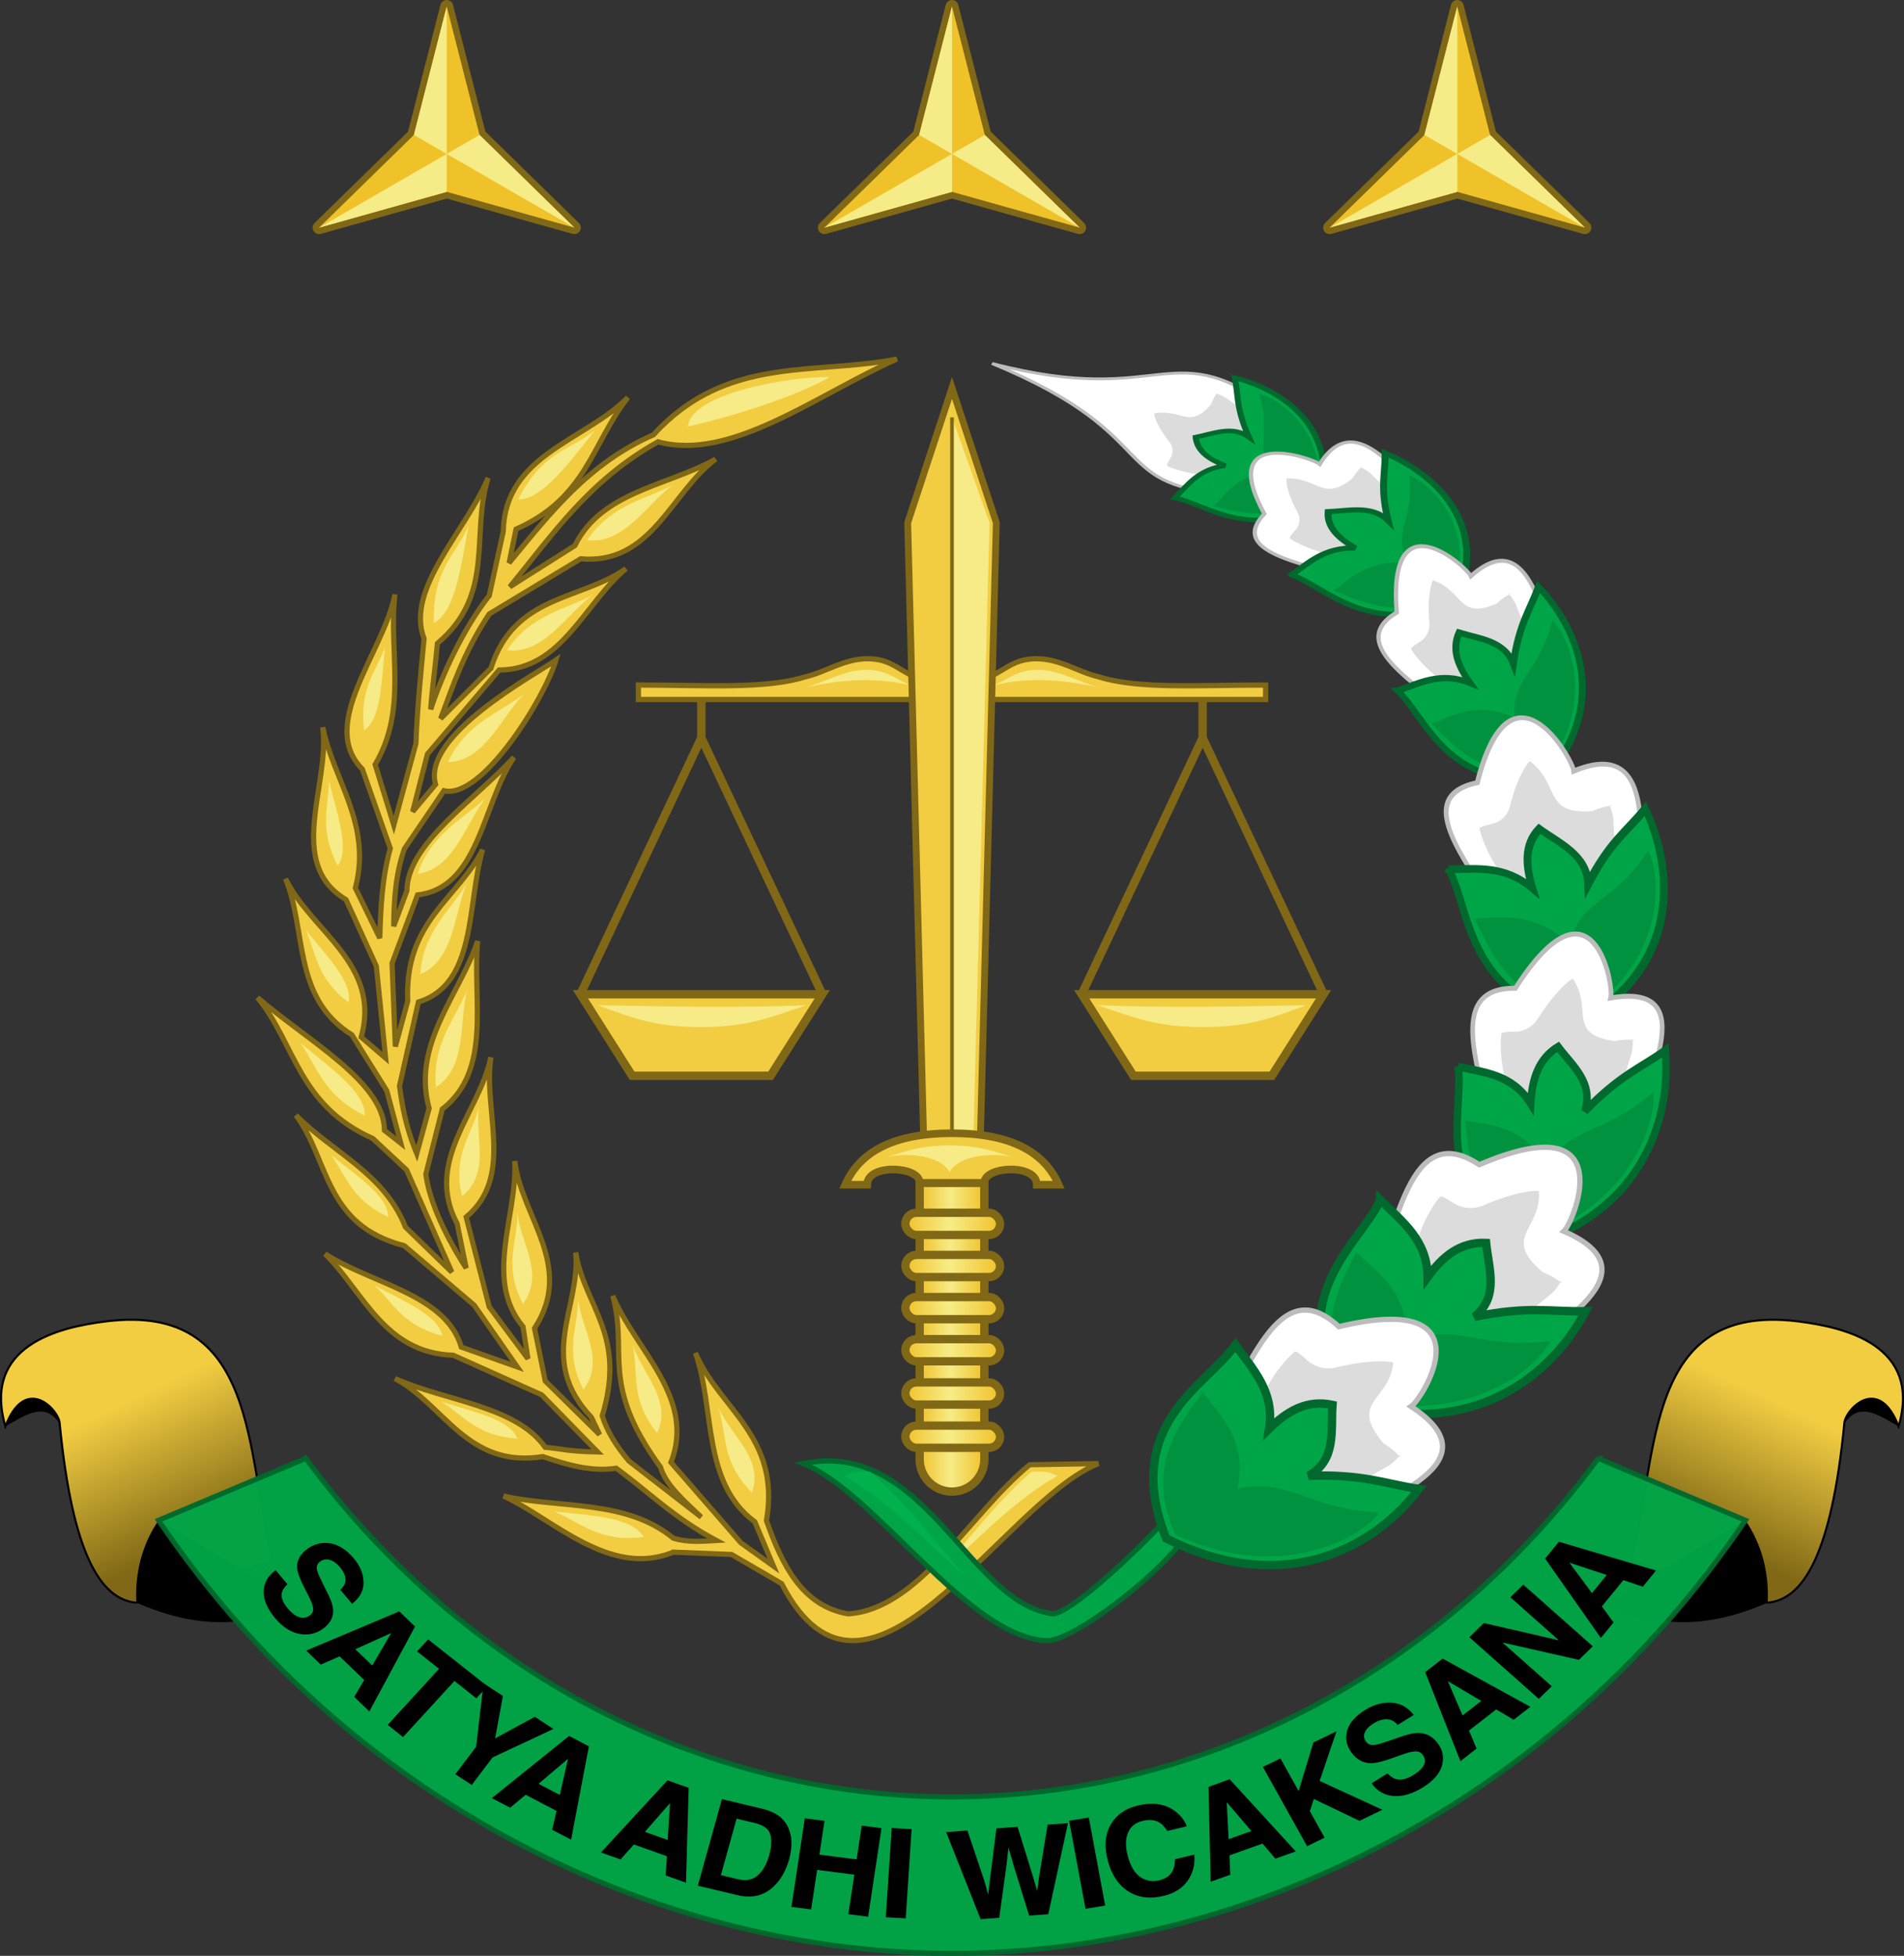 <svg xmlns="http://www.w3.org/2000/svg" xmlns:xlink="http://www.w3.org/1999/xlink" xmlns:v="https://vecta.io/nano" width="912.155" height="936.533" viewBox="0 0 241.341 247.791"><rect x="0" y="0" width="241.341" height="247.791" fill="#333333" stroke="none"/><style><![CDATA[.B{opacity:.998}.C{stroke-width:1.065}.D{fill:#00a547}.E{stroke:#00692d}.F{stroke-width:.665}.G{stroke:#806816}.H{fill:#f6eb86}.I{fill:#fff}.J{stroke:#bcbcbc}.K{fill:#dcdcdc}.L{fill:#00923f}.M{fill:#f0c22a}.N{fill:#f6ec87}.O{fill:#f2cd42}.P{fill-rule:evenodd}.Q{fill:#806816}.R{stroke-width:.265}.S{stroke-width:.656}]]></style><defs><linearGradient id="A" gradientUnits="userSpaceOnUse"><stop offset="0" stop-color="#f2cd42"></stop><stop offset="1" stop-color="#806816"></stop></linearGradient><linearGradient id="B" gradientUnits="userSpaceOnUse"><stop offset="0" stop-color="#f0c22a"></stop><stop offset=".473" stop-color="#f6ec87"></stop><stop offset="1" stop-color="#f0c22a"></stop></linearGradient><linearGradient xlink:href="#B" id="C" x1="100.902" y1="181.812" x2="109.098" y2="181.812"></linearGradient><linearGradient xlink:href="#B" id="D" x1="98.947" y1="193.891" x2="111.096" y2="193.891"></linearGradient><linearGradient xlink:href="#B" id="E" x1="98.947" y1="188.413" x2="111.096" y2="188.413"></linearGradient><linearGradient xlink:href="#B" id="F" x1="98.947" y1="182.936" x2="111.096" y2="182.936"></linearGradient><linearGradient xlink:href="#B" id="G" x1="98.947" y1="177.599" x2="111.096" y2="177.599"></linearGradient><linearGradient xlink:href="#B" id="H" x1="98.947" y1="172.262" x2="111.096" y2="172.262"></linearGradient><linearGradient xlink:href="#B" id="I" x1="98.947" y1="166.925" x2="111.096" y2="166.925"></linearGradient><linearGradient xlink:href="#A" id="J" x1="-7.536" y1="174.896" x2="0.832" y2="192.536"></linearGradient><linearGradient xlink:href="#A" id="K" x1="-7.536" y1="174.896" x2=".832" y2="192.536"></linearGradient><path id="L" d="M105 12.904l-4.162 16.276-12.014 11.74L105 36.386l16.175 4.534-12.015-11.741z"></path><path id="M" d="M105 12.904l-4.162 16.276L105 31.582l-16.175 9.339L105 36.386v-4.805l16.175 9.339-12.015-11.741-4.16 2.403z"></path><path id="N" d="M40.955 12.904L36.793 29.18 24.78 40.921l16.175-4.534 16.175 4.534-12.015-11.741z"></path><path id="O" d="M40.955 12.904L36.793 29.18l4.162 2.402-16.175 9.339 16.175-4.534v-4.805l16.175 9.339-12.015-11.741-4.16 2.403z"></path><path id="P" d="M40.942 12.082c-.371.006-.692.259-.784.619l-4.104 16.053-11.849 11.579c-.268.263-.325.674-.137.999s.572.482.934.381l15.953-4.472 15.953 4.472c.362.101.746-.056.934-.381s.132-.736-.137-.999l-11.85-11.58-4.103-16.052c-.094-.369-.429-.624-.809-.619z"></path><path id="Q" d="M169.045 12.904l-4.162 16.276-12.014 11.74 16.175-4.534 16.175 4.534-12.015-11.741z"></path><path id="R" d="M169.045 12.904l-4.162 16.276 4.162 2.402-16.175 9.339 16.175-4.534v-4.805l16.175 9.339-12.015-11.741-4.16 2.403z"></path><path id="S" d="M-6.437 200.334l17.327-5.219c-3.536-13.652-1.725-32.815-21.136-30.426-6.002.739-15.755 3.046-12.786 13.308 2.59-6.726 6.847-1.999 6.884-.344 1.618 16.506 5.179 22.276 9.712 22.681z"></path><path id="T" d="M58.288 188.128c2.831-3.819-.306-7.689-.695-11.535.035 3.756-1.843 6.64.695 11.535z"></path><path id="U" d="M48.594 94.447c4.712.63 7.757-4.836 10.935-7.037-3.27 1.848-7.878 2.448-10.935 7.037z"></path><path id="V" d="M148.449 183.341c-.02 0-1.704 1.338-3.326 4.143l-3.561 6.463 10.551 8.34 2.912-1.48 5.426-3.098c1.319-.971 1.388-1.588 1.371-1.135s.243-.103-2.162-1.668c-4.419-5.319.742-5.217 1.275-10.193-.684-.197-3.031-.4-7.291.621a4.03 4.03 0 0 1-3.691-.977c-1.377-1.288-1.489-1.016-1.504-1.016z"></path><path id="W" d="M140.91 182.452c-3.302 5.007-14.537 9.887-8.768 24.529 15.285 7.688 26.637.867 32.044-6.263-4.371-.654-6.976-1.896-13.987-1.67 3.564-1.998 2.797-5.681 3.027-8.976-3.251-.707-5.764.799-8.037 3.027.764-4.644-2.034-7.507-4.279-10.647z"></path><path id="X" d="M136.788 188.43c-2.209 3.252-7.72 9.154-3.433 18.059 11.563 5.679 22.335 1.569 25.846-2.784-9.202-.427-11.341-4.443-18.009-3.026 1.382-6.441-2.712-9.739-4.404-12.249z"></path><path id="Y" d="M137.722 193.741c4.84-7.547 8.545-20.846 16.311-13.58 19.178-4.598 10.642 9.174 9.152 10.111 11.771 7.662-5.834 12.232-9.964 15.721z"></path></defs><g transform="translate(15.67 -12.082)"><g class="P"><use xlink:href="#L" class="B M"></use><use xlink:href="#M" class="B N"></use><path d="M104.987 12.082c-.371.006-.692.259-.784.619l-4.104 16.053L88.25 40.332c-.268.263-.325.674-.137.999s.572.482.934.381L105 37.241l15.953 4.472c.362.101.746-.056.934-.381s.132-.736-.137-.999l-11.85-11.58-4.103-16.052c-.094-.369-.429-.624-.809-.619z" class="B Q"></path><use xlink:href="#L" class="B M"></use><use xlink:href="#M" class="B N"></use><use xlink:href="#N" class="B M"></use><use xlink:href="#O" class="B N"></use><use xlink:href="#P" class="B Q"></use><use xlink:href="#N" class="B M"></use><use xlink:href="#O" class="B N"></use><use xlink:href="#Q" class="B M"></use><use xlink:href="#R" class="B N"></use><use xlink:href="#P" x="128.09" class="B Q"></use><use xlink:href="#Q" class="B M"></use><use xlink:href="#R" class="B N"></use></g><path d="M224.989 192.793l-1.096-5.532-4.65-1.007-1.137 6.196c1.915-2.923 4.433-1.021 6.884.344z"></path><use xlink:href="#S" fill="url(#K)" stroke="#000" transform="matrix(-1 0 0 1 201.956 14.796)" class="R"></use><path d="M205.575 204.692c2.142 3.165 2.996 6.737 2.818 10.438-5.937 2.537-12.352 3.878-20.771.209zm-220.564-11.899l1.096-5.532 4.65-1.007 1.137 6.196c-1.915-2.923-4.433-1.021-6.884.344z"></path><use xlink:href="#S" fill="url(#J)" stroke="#000" transform="translate(8.044 14.796)" class="R"></use><path d="M4.425 204.692c-2.142 3.165-2.996 6.737-2.818 10.438 5.937 2.537 12.352 3.878 20.771.209z"></path><path d="M205.575 204.692l-18.668-7.85A105.406 115.738 0 0 1 105 239.733a105.406 115.738 0 0 1-81.907-42.891l-.001.001-18.667 7.85c3.469 5.1 7.262 9.954 11.389 14.486 22.991 25.245 55.893 40.373 89.185 40.373s66.195-15.128 89.186-40.373c4.127-4.532 7.921-9.386 11.389-14.486z" opacity=".971" stroke-width=".645" class="D E P"></path><g transform="matrix(1 -.017 .016 .929 -3.714 18.496)"><path d="M21.127 209.528q-.596.596-.721 1.116-.226.949.682 2.148.544.719 1.041 1.047.947.621 1.771-.003.481-.364.426-.986-.062-.617-.548-1.669l-.548-1.203q-.805-1.776-.842-2.66-.071-1.491 1.36-2.574 1.305-.988 2.888-.692 1.582.296 2.974 2.135 1.163 1.536 1.164 3.236.012 1.702-1.497 2.927l-1.477-1.951q.837-.716.667-1.708-.115-.659-.649-1.365-.594-.785-1.265-1.013-.671-.229-1.238.201-.521.394-.429 1.05.053.426.556 1.57l.865 1.979q.57 1.301.552 2.195-.027 1.389-1.326 2.372-1.332 1.008-2.989.655-1.645-.352-3.052-2.211-1.437-1.899-1.397-3.64.047-1.746 1.563-2.894zm8.507-3.338zm-.049 12.358l2.109 2.262 2.47-4.383zm5.653-5.055l1.962 2.105-5.971 11.467-1.883-2.02 1.297-2.283-3.061-3.284-2.408 1.091-1.815-1.947zm.97 1.04zm10.031 9.366l-1.427 1.619-2.735-2.411-6.632 7.524-1.923-1.695 6.632-7.524-2.748-2.422 1.427-1.619z"></path><path d="M52.184 228.176l2.332 1.7-7.775 3.745-2.699 3.701-2.058-1.5 2.699-3.701 1.075-8.631 2.425 1.768-1.083 5.78zm-2.044-1.491zm2.373 10.636l2.666 1.567 1.119-4.905zm3.978-6.457l2.48 1.458-2.456 12.694-2.381-1.4.593-2.558-3.87-2.275-1.997 1.732-2.295-1.349zm1.226.721zm8.163 12.535l2.868 1.155.381-5.017zm2.979-6.974l2.669 1.075-.55 12.917-2.562-1.032.207-2.617-4.165-1.677-1.718 2.009-2.47-.995zm1.319.531zm7.353 4.853l-2.114 7.668 2.264.624q1.738.479 2.896-1.046.634-.837.992-2.137.494-1.793.192-2.906-.292-1.118-1.966-1.58zm3.241-1.302q1.088.317 1.747.756 1.123.747 1.59 2.042.372 1.046.314 2.128-.058 1.082-.313 2.006-.646 2.343-2.035 3.71-1.88 1.84-4.542 1.107l-5.062-1.395 3.239-11.749zm3.516 13.459l1.885-12.041 2.491.39-.719 4.591 4.705.737.719-4.591 2.5.391-1.885 12.041-2.5-.391.842-5.375-4.705-.737-.842 5.375zm14.456 1.828l-2.523-.195.939-12.151 2.523.195zm-.303-12.488zm8.31.656l2.029 6.869.463 1.919.241-1.92.948-7.09 2.682-.162 1.864 6.879.488 1.917.259-1.888 1.202-7.138 2.583-.156-2.693 12.372-2.426.146-1.897-7.026-.571-2.326-.288 2.378-1.041 7.203-2.36.142-4.182-11.958zm17.297 10.556l-2.5.391-1.886-12.041 2.5-.391zm-3.172-12.082zm3.625 6.051q-.74-3.105.524-5.182 1.099-1.809 3.335-2.342 2.992-.713 4.843.919 1.027.92 1.348 2.016l-2.477.591q-.445-.795-.926-1.139-.86-.611-2.187-.295-1.351.322-1.871 1.602-.521 1.272-.046 3.266.475 1.995 1.534 2.796 1.064.792 2.335.489 1.303-.311 1.783-1.326.269-.549.299-1.525l2.453-.585q.14 2.015-.897 3.546-1.03 1.529-3.097 2.022-2.558.61-4.413-.682-1.857-1.3-2.541-4.171zm3.754-7.644zm11.579 4.907l2.907-1.054-3.065-3.989zm-2.437-7.181l2.705-.981 8.213 9.985-2.596.942-1.593-2.087-4.221 1.531.061 2.643-2.503.908zm1.337-.485zm5.596-2.108l2.243-1.116 2.236 4.493 1.976-6.589 2.946-1.466-2.236 6.718 7.894 4.079-2.931 1.458-5.74-3.091-.532 1.659 1.816 3.649-2.243 1.116zm15.788 1.17q.548.64 1.057.805.928.298 2.195-.515.758-.487 1.124-.957.692-.896.134-1.766-.326-.508-.95-.5-.62.014-1.707.418l-1.242.453q-1.833.665-2.717.634-1.492-.044-2.461-1.554-.884-1.378-.467-2.932.417-1.555 2.358-2.801 1.621-1.041 3.316-.91 1.697.119 2.803 1.719l-2.06 1.322q-.65-.89-1.651-.797-.666.064-1.411.542-.828.531-1.108 1.183-.28.651.104 1.25.353.55 1.014.508.429-.02 1.608-.433l2.04-.71q1.341-.467 2.231-.381 1.383.134 2.263 1.505.902 1.406.422 3.03-.478 1.613-2.44 2.873-2.004 1.286-3.737 1.112-1.738-.182-2.765-1.782zm-2.671-8.739zm12.299 1.024l2.406-1.942-4.196-2.776zm-4.639-5.999l2.239-1.807 11.013 6.774-2.149 1.734-2.185-1.456-3.494 2.82.917 2.479-2.072 1.672zm1.107-.893zm4.561-3.764l1.877-1.9 9.463 2.527-6.052-5.98 1.668-1.688 8.67 8.565-1.79 1.812-9.656-2.543 6.158 6.084-1.668 1.688zm3.527-3.605zm12.109-2.131l1.913-2.43-4.709-1.771zm-5.86-4.813l1.78-2.261 12.246 4.147-1.708 2.17-2.454-.932-2.777 3.528 1.447 2.212-1.647 2.092zm.88-1.117z"></path></g><path d="M57.899 138.045l6.555 10.329h17.551l6.555-10.329z" class="C G O"></path><path d="M60.084 139.435c4.203 1.507 6.958 2.763 13.105 2.763s8.76-1.257 13.385-2.763c-8.832.355-17.658.174-26.49 0z" class="H"></path><g class="G"><path d="M57.899 138.045l15.33-32.476 15.33 32.476M73.23 105.57v-4.867" fill="none" class="C"></path><path d="M94.298 95.539c-3.016 0-5.19 1.667-7.981 2.315-5.004 1.568-12.684 1.016-21.067 1.016v1.833H105h39.752V98.87c-8.383 0-16.063.551-21.067-1.016-2.791-.648-4.965-2.315-7.981-2.315-4.344 0-4.404 3.178-10.703 3.178s-6.359-3.178-10.702-3.178z" class="F O"></path></g><path d="M86.482 99.158c2.546-.707 4.94-2.185 7.514-2.212 2.938-.048 3.949 1.349 5.924 2.024-4.103-1.092-8.633-.871-13.438.188z" class="H"></path><path d="M152.101 138.045l-6.555 10.329h-17.551l-6.555-10.329z" class="C G O"></path><path d="M149.916 139.435c-4.203 1.507-6.958 2.763-13.105 2.763s-8.76-1.257-13.385-2.763c8.832.355 17.658.174 26.49 0z" class="H"></path><path d="M152.101 138.045l-15.33-32.476-15.33 32.476m15.329-32.475v-4.867" fill="none" class="C G"></path><path d="M123.518 99.158c-2.546-.707-4.94-2.185-7.514-2.212-2.938-.048-3.949 1.349-5.924 2.024 4.103-1.092 8.633-.871 13.438.188z" class="H"></path><path d="M105 61.236l-5.616 17.065 2.037 78.644H105h3.579l2.037-78.644z" stroke-width=".865" class="B G O"></path><path d="M109.762 78.301l-2.037 77.353H105V64.957z" class="H"></path><g class="G"><path d="M105 155.654V64.957" fill="none" stroke-width=".465"></path><g stroke-width="1.053" class="P"><path d="M109.098 161.939v35.017a4.09 4.09 0 1 1-8.197 0v-35.017z" fill="url(#C)" class="B"></path><rect width="12.008" height="2.809" x="99.087" y="192.697" ry="1.404" fill="url(#D)" class="B"></rect><rect width="12.008" height="2.809" x="99.087" y="187.22" ry="1.404" fill="url(#E)" class="B"></rect><rect width="12.008" height="2.809" x="99.087" y="181.742" ry="1.404" fill="url(#F)" class="B"></rect><rect width="12.008" height="2.809" x="99.087" y="176.405" ry="1.404" fill="url(#G)" class="B"></rect><rect width="12.008" height="2.809" x="99.087" y="171.068" ry="1.404" fill="url(#H)" class="B"></rect><rect width="12.008" height="2.809" x="99.087" y="165.731" ry="1.404" fill="url(#I)" class="B"></rect></g><path d="M105 155.654c-7.406 0-11.706 2.354-13.533 6.525h2.781c0-2.738 6.735-2.343 6.654-.24H105h4.098c-.081-2.104 6.654-2.498 6.654.24h2.781c-1.827-4.171-6.127-6.525-13.533-6.525z" stroke-width=".965" class="O"></path></g><path d="M104.701 157.188c-3.693 0-5.946.848-8.019 1.515 2.175-.583 6.689-.441 8.019 1.862 1.33-2.303 5.844-2.445 8.02-1.862-2.073-.667-4.326-1.515-8.02-1.515z" class="H"></path><path d="M69.673 208.724l7.381.295 6.347 3.69c10.888 21.112 27.885-10.262 40.151-15.204l-8.709.148c-7.676 6.298-14.005 18.321-23.028 18.894-5.805-1.031-8.316-6.116-10.333-11.809 1.846-10.693-6.003-14.171-9.004-21.256 2.509 7.135.809 16.426 7.528 21.404l2.362 5.609-4.133-2.952-8.857-10.185c3.184-8.165-4.454-14.166-7.381-21.109 2.017 7.233-1.727 11.051 6.052 21.699.645 2.25 3.008 4.286 5.166 6.347l-9.168-7.112c-1.676-1.979-2.816-3.891-3.379-5.73 3.127-10.324-2.237-13.799-3.365-20.691.654 6.958-5.024 13.503 1.983 20.876l1.044 2.192-6.889-6.785-1.357-6.68c5.148-7.861-1.67-14.126-2.505-21.189.348 6.993-3.973 14.987 1.044 20.98l.626 4.071-4.906-6.576-2.923-11.377c6.165-5.132 2.101-13.495 3.131-20.249-1.456 7.023-8.508 13.136-4.279 21.084l1.148 5.636c-1.401-2.16-4.509-7.374-5.115-11.899l2.088-8.246c6.396-4.972 3.775-13.935 4.488-21.293-2.357 6.917-8.378 13.079-6.158 21.189l-1.566 5.741c-.83-2.06-1.636-4.308-2.192-8.559l2.401-10.647c7.405-2.291 6.124-12.258 8.141-19.31-3.236 6.329-9.927 9.085-9.498 19.206l-1.566 5.741-.418-10.542 3.236-8.663c7.842-.908 8.197-11.549 12.212-17.431-5.189 5.588-13.518 10.946-13.569 16.909l-1.67 4.488c.041-3.27.218-6.541 1.357-9.812l5.005-7.355c4.851 1.155 12.842-11.867 14.201-16.548-2.725 1.895-17.066 9.564-15.252 15.743l-2.91 3.462 1.879-7.306 9.081-10.647c7.92-.01 10.798-8.422 16.074-12.838-5.787 4.058-14.157 3.273-17.118 12.63l-6.367 6.367c1.597-4.216 2.87-8.288 6.158-13.256l11.586-6.993c9.005.805 11.427-8.396 17.118-12.63-6.124 3.431-14.438 4.075-17.849 10.96l-8.246 5.219c5.388-6.561 10.03-13.495 18.788-18.37 9.232 2.517 20.031-5.928 30.274-10.485-10.46 2.068-21.649-.527-30.851 9.595-8.202 3.575-13.156 9.991-18.304 16.237l.886-4.281c8.96-3.966 9.609-10.877 14.171-16.68-5.459 5.503-15.601 7.26-15.795 16.975l-1.771 8.119c-3.193 4.014-6 10.01-7.425 14.417.157-2.516.572-5.222.853-8.357 7.397-6.246 4.165-13.735 6.425-20.968-2.873 6.807-10.53 14.092-8.119 20.371-.425 4.469-.877 8.951-1.033 13.285l-2.805 10.333-2.362-7.676c4.156-7.033 1.673-14.368 2.509-21.551-1.448 7.397-9.795 16.425-4.133 22.142l3.543 10.038c-1.061 3.789-1.224 7.577-1.329 11.366l-3.1-6.347c2.122-8.123-2.755-13.58-4.133-20.371.955 7.294-4.786 17.213 2.952 21.847l3.838 8.414 1.181 11.661-3.1-2.657c2.58-9.26-6.343-13.407-9.595-20.075 2.731 6.623.845 15.067 8.414 19.78l4.428 7.085 1.771 6.643-2.067-1.624c-.03-6.143-9.719-11.319-16.09-16.828 4.849 5.962 5.129 13.621 14.614 17.861l4.281 3.986 5.732 12.947-5.879-5.714c-2.668-6.812-9.238-9.46-13.876-14.171 4.233 5.69 3.573 13.927 13.728 16.533l8.857 7.528 5.462 7.823-7.085-2.509c-1.979-6.707-11.351-7.992-17.271-11.809 4.908 4.891 7.516 12.564 16.237 12.842l11.219 5.019 7.085 7.233c-3.849-.071-4.452-.392-6.643-.59-3.73-5.271-12.649-5.848-19.042-8.709 6.249 3.297 9.145 11.414 18.747 9.89 3.05 1.036 6.112 1.945 9.3 1.476 4.189 3.06 7.39 6.34 12.695 9.152-1.821.105-3.641.272-5.462-.295-6.001-4.942-14.284-3.724-21.52-5.332 6.169 2.777 13.415 10.436 21.52 7.103z" class="G O S"></path><g class="H"><path d="M54.543 203.558c3.437 1.434 5.773 3.969 11.366 3.247-1.552-2.62-6.83-2.679-11.366-3.247zm-14.228-13.885c2.815 1.789 4.439 4.308 9.587 4.67-.905-2.454-5.626-3.413-9.587-4.67zm-8.489-14.723c2.435 2.28 3.565 5.055 8.557 6.365-.435-2.579-4.897-4.396-8.557-6.365zm-5.536-16.532c1.971 2.692 2.566 5.628 7.228 7.841.051-2.615-3.997-5.228-7.228-7.841zm-3.874-14.189c2.227 3.158 2.9 6.602 8.168 9.198.057-3.068-4.516-6.132-8.168-9.198zm.676-14.323c1.358 3.047 1.32 6.043 5.409 9.19.602-2.545-2.803-5.954-5.409-9.19zm2.936-18.893c-.032 3.349-1.307 5.971 1.092 10.745 1.598-1.949-.072-6.617-1.092-10.745zm7.096-16.905c-1.175 3.137-3.268 5.166-2.644 10.472 2.168-1.286 2.192-6.244 2.644-10.472zm10.58-15.386c-1.698 3.857-4.568 5.472-4.382 12.288 2.672-1.393 3.419-6.964 4.382-12.288zm16.024-12.084c-3.332 2.58-6.625 2.631-9.713 8.71 3.012.05 6.326-4.49 9.713-8.71zm19.909 134.558c1.565-4.281-2.7-7.267-4.281-10.85 1.208 3.575.279 6.75 4.281 10.85zm-12.03-7.571c2.013-4.09-1.909-7.514-3.098-11.244.819 3.684-.443 6.741 3.098 11.244z"></path><use xlink:href="#T"></use><use xlink:href="#T" x="-7.676" y="-10.85"></use><path d="M42.892 163.64c3.681-3.008 1.588-7.529 2.154-11.353-.887 3.65-3.415 5.985-2.154 11.353zm-3.31-13.825c4.039-2.507 2.919-8.662 3.975-12.381-1.352 3.504-4.53 6.895-3.975 12.381zm-1.981-14.31c4.395-1.811 4.298-8.067 5.95-11.562-1.907 3.235-5.598 6.06-5.95 11.562zm-.32-12.717c4.71-.644 6.193-6.723 8.673-9.689-2.662 2.65-6.945 4.452-8.673 9.689zm3.833-14.148c4.752-.124 6.893-6.004 9.682-8.68-2.936 2.342-7.391 3.665-9.682 8.68z"></path><use xlink:href="#U"></use><use xlink:href="#U" x="10.185" y="-13.95"></use><path d="M71.518 66.13c.44-4.394 13.526-6.383 17.861-6.274-.09.317-6.787 3.702-17.861 6.274z"></path></g><path d="M115.064 198.539c-4.996 4.428-8.103 8.857-12.104 13.285 5.059-4.38 9.619-9.509 15.426-12.768-.781-.247-.866-.656-3.321-.517z" fill="#f6ea83"></path><path d="M135.513 205.321c-2.748 5.328-15.097 14.702-18.449 14.613-9.929-.264-21.744-18.733-30.914-22.428 15.502-3.223 20.936 17.846 31.737 19.042 3.14-.558 14.012-11.315 15.668-13.7z" class="D E S"></path><path d="M94.638 198.539c4.996 4.428 8.103 8.857 12.104 13.285-5.059-4.38-9.619-9.509-15.425-12.768.781-.247.866-.656 3.321-.517z" fill="#00b14d"></path><g transform="matrix(-.208 -.515 .681 -.177 38.315 180.027)"><path d="M137.722 193.741c9.668-23.057 16.792-7.72 43.707-32.945-20.505 26.652-2.558 32.049-28.208 45.197z" class="F I J"></path><use xlink:href="#V" class="K"></use><use xlink:href="#W" class="C D E"></use><use xlink:href="#X" class="L"></use></g><g transform="matrix(-.123 -.602 .806 -.077 18.324 183.785)"><use xlink:href="#Y" class="F I J"></use><use xlink:href="#V" class="K"></use><use xlink:href="#W" class="C D E"></use><use xlink:href="#X" class="L"></use></g><g transform="matrix(.132 -.721 .809 .198 -4.71 165.065)"><use xlink:href="#Y" class="F I J"></use><use xlink:href="#V" class="K"></use><use xlink:href="#W" class="C D E"></use><use xlink:href="#X" class="L"></use></g><g transform="matrix(.42 -.744 .829 .528 -42.464 130.717)"><use xlink:href="#Y" class="F I J"></use><use xlink:href="#V" class="K"></use><use xlink:href="#W" class="C D E"></use><use xlink:href="#X" class="L"></use></g><g transform="matrix(.658 -.635 .6 .696 -33.041 109.708)"><use xlink:href="#Y" class="F I J"></use><use xlink:href="#V" class="K"></use><use xlink:href="#W" class="C D E"></use><use xlink:href="#X" class="L"></use></g><g transform="rotate(350.338 41.551 64.598)"><use xlink:href="#Y" class="F I J"></use><use xlink:href="#V" class="K"></use><use xlink:href="#W" class="C D E"></use><use xlink:href="#X" class="L"></use></g><use xlink:href="#Y" class="F I J"></use><use xlink:href="#V" class="K"></use><use xlink:href="#W" class="C D E"></use><use xlink:href="#X" class="L"></use></g></svg>